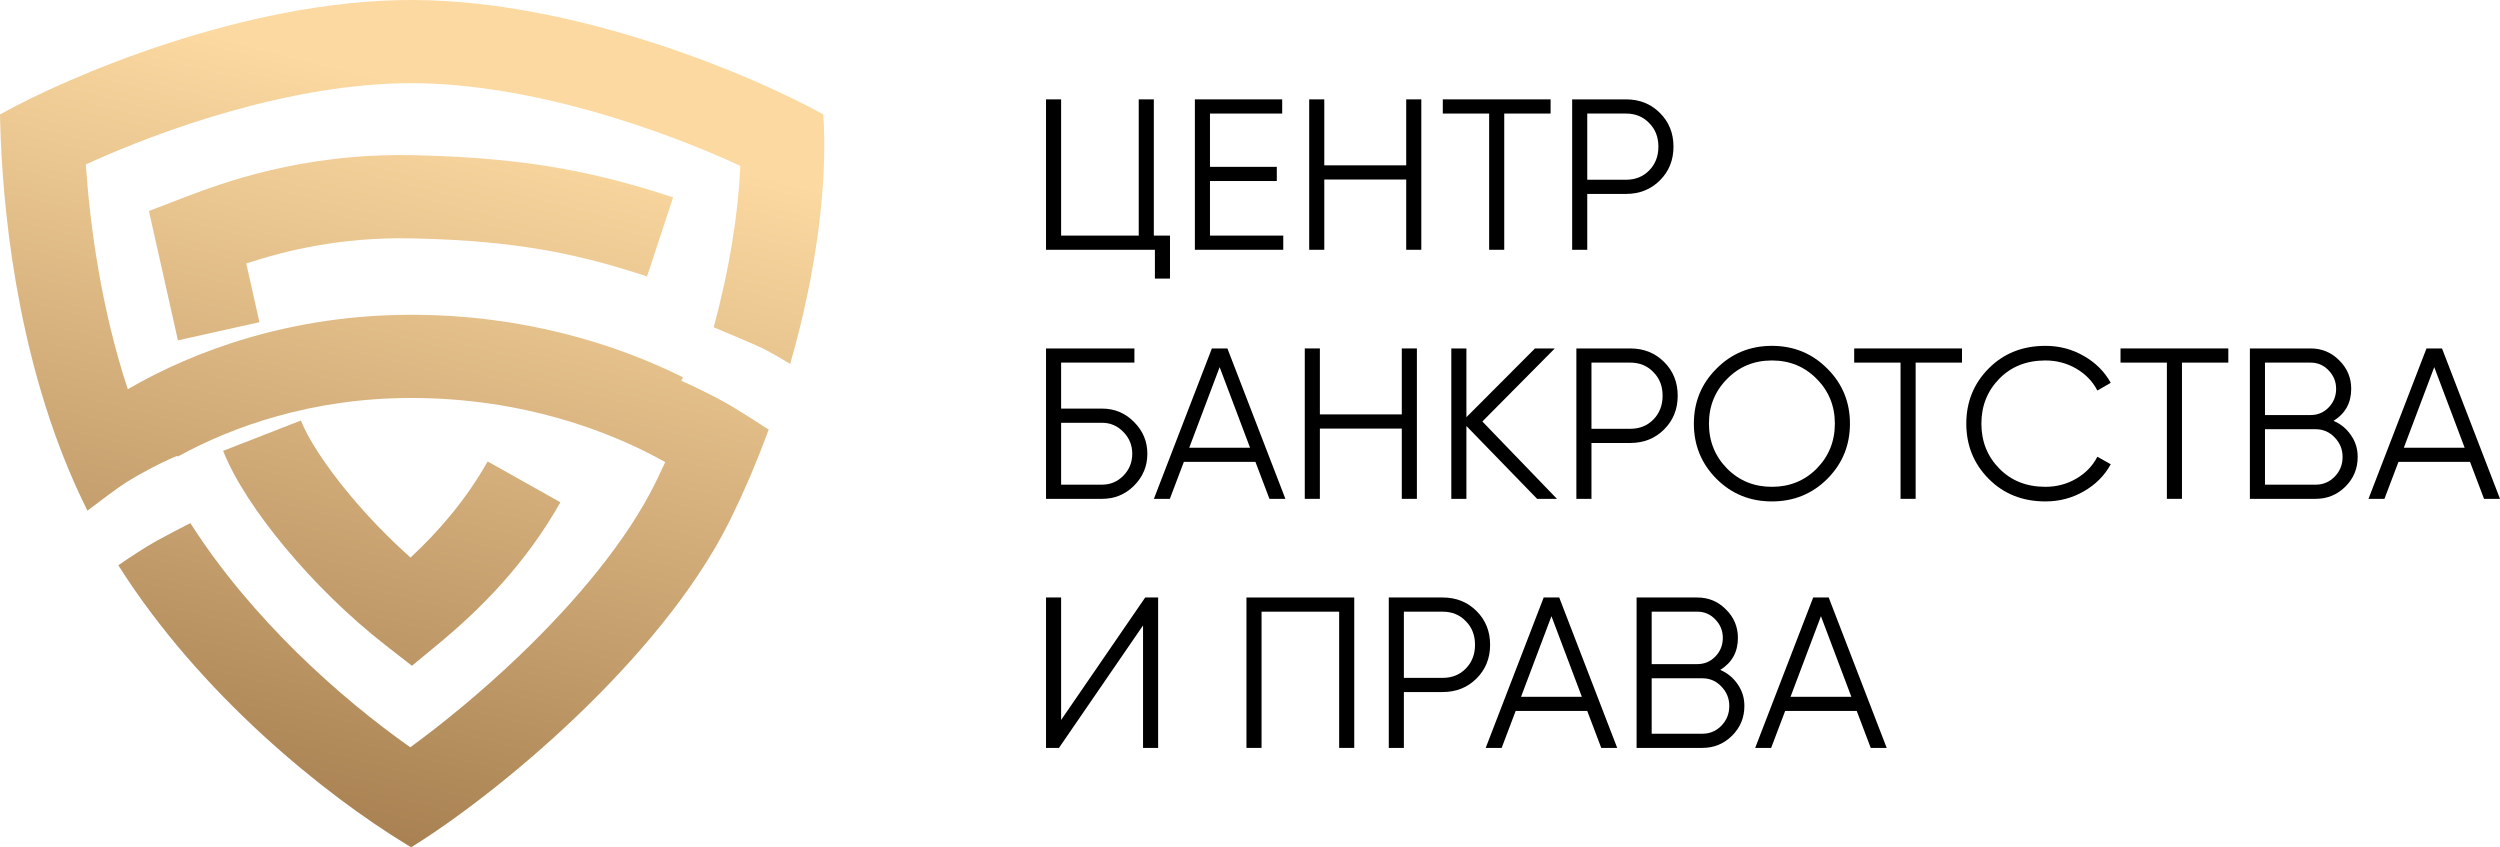 <?xml version="1.0" encoding="UTF-8"?> <svg xmlns="http://www.w3.org/2000/svg" width="478" height="162" viewBox="0 0 478 162" fill="none"><path d="M220.611 45.047H223.702V53.264H220.817V47.759H200V19H202.885V45.047H217.725V19H220.611V45.047Z" fill="black"></path><path d="M231.346 45.047H245.361V47.759H228.46V19H245.155V21.712H231.346V31.901H244.124V34.612H231.346V45.047Z" fill="black"></path><path d="M268.868 19H271.754V47.759H268.868V34.325H253.204V47.759H250.319V19H253.204V31.613H268.868V19Z" fill="black"></path><path d="M296.474 19V21.712H287.611V47.759H284.726V21.712H275.863V19H296.474Z" fill="black"></path><path d="M310.903 19C313.486 19 315.643 19.863 317.374 21.588C319.106 23.314 319.971 25.464 319.971 28.039C319.971 30.613 319.106 32.763 317.374 34.489C315.643 36.214 313.486 37.077 310.903 37.077H303.483V47.759H300.597V19H310.903ZM310.903 34.365C312.689 34.365 314.159 33.777 315.313 32.599C316.495 31.394 317.086 29.874 317.086 28.039C317.086 26.203 316.495 24.697 315.313 23.519C314.159 22.314 312.689 21.712 310.903 21.712H303.483V34.365H310.903Z" fill="black"></path><path d="M210.718 78.124C213.108 78.124 215.142 78.973 216.818 80.671C218.522 82.37 219.374 84.396 219.374 86.752C219.374 89.135 218.522 91.175 216.818 92.873C215.142 94.544 213.108 95.379 210.718 95.379H200V66.621H216.901V69.332H202.885V78.124H210.718ZM210.718 92.668C212.311 92.668 213.672 92.093 214.798 90.942C215.925 89.792 216.488 88.395 216.488 86.752C216.488 85.136 215.925 83.753 214.798 82.602C213.672 81.424 212.311 80.836 210.718 80.836H202.885V92.668H210.718Z" fill="black"></path><path d="M242.718 95.379L240.039 88.313H226.353L223.674 95.379H220.623L231.712 66.621H234.68L245.768 95.379H242.718ZM227.384 85.601H239.008L233.196 70.195L227.384 85.601Z" fill="black"></path><path d="M268.023 66.621H270.909V95.379H268.023V81.945H252.359V95.379H249.473V66.621H252.359V79.233H268.023V66.621Z" fill="black"></path><path d="M297.689 95.379H293.897L280.377 81.452V95.379H277.491V66.621H280.377V79.767L293.485 66.621H297.277L283.427 80.589L297.689 95.379Z" fill="black"></path><path d="M311.708 66.621C314.291 66.621 316.448 67.483 318.18 69.209C319.911 70.934 320.777 73.084 320.777 75.659C320.777 78.234 319.911 80.384 318.18 82.109C316.448 83.835 314.291 84.698 311.708 84.698H304.288V95.379H301.403V66.621H311.708ZM311.708 81.986C313.494 81.986 314.964 81.397 316.119 80.219C317.3 79.014 317.891 77.494 317.891 75.659C317.891 73.824 317.3 72.317 316.119 71.14C314.964 69.935 313.494 69.332 311.708 69.332H304.288V81.986H311.708Z" fill="black"></path><path d="M349.382 91.559C346.497 94.435 342.966 95.873 338.789 95.873C334.611 95.873 331.08 94.435 328.195 91.559C325.309 88.655 323.867 85.136 323.867 81C323.867 76.864 325.309 73.358 328.195 70.482C331.08 67.579 334.611 66.127 338.789 66.127C342.966 66.127 346.497 67.579 349.382 70.482C352.268 73.358 353.711 76.864 353.711 81C353.711 85.136 352.268 88.655 349.382 91.559ZM330.215 89.587C332.523 91.915 335.381 93.079 338.789 93.079C342.196 93.079 345.054 91.915 347.363 89.587C349.671 87.231 350.825 84.369 350.825 81C350.825 77.631 349.671 74.783 347.363 72.454C345.054 70.099 342.196 68.921 338.789 68.921C335.381 68.921 332.523 70.099 330.215 72.454C327.906 74.783 326.752 77.631 326.752 81C326.752 84.369 327.906 87.231 330.215 89.587Z" fill="black"></path><path d="M375.132 66.621V69.332H366.27V95.379H363.384V69.332H354.522V66.621H375.132Z" fill="black"></path><path d="M391.085 95.873C386.715 95.873 383.102 94.435 380.244 91.559C377.386 88.683 375.957 85.163 375.957 81C375.957 76.837 377.386 73.317 380.244 70.441C383.102 67.565 386.715 66.127 391.085 66.127C393.75 66.127 396.196 66.771 398.422 68.058C400.648 69.318 402.366 71.03 403.575 73.194L401.019 74.673C400.112 72.92 398.766 71.523 396.979 70.482C395.193 69.442 393.228 68.921 391.085 68.921C387.485 68.921 384.544 70.085 382.263 72.413C379.983 74.742 378.842 77.604 378.842 81C378.842 84.396 379.983 87.258 382.263 89.587C384.544 91.915 387.485 93.079 391.085 93.079C393.228 93.079 395.193 92.558 396.979 91.518C398.766 90.477 400.112 89.08 401.019 87.327L403.575 88.765C402.393 90.929 400.676 92.654 398.422 93.942C396.196 95.229 393.75 95.873 391.085 95.873Z" fill="black"></path><path d="M426.055 66.621V69.332H417.192V95.379H414.307V69.332H405.444V66.621H426.055Z" fill="black"></path><path d="M446.172 80.466C447.574 81.069 448.687 81.986 449.511 83.219C450.363 84.424 450.789 85.807 450.789 87.368C450.789 89.587 450.006 91.477 448.44 93.038C446.873 94.599 444.977 95.379 442.751 95.379H430.179V66.621H441.803C443.946 66.621 445.774 67.387 447.285 68.921C448.797 70.428 449.553 72.235 449.553 74.344C449.553 77.028 448.426 79.069 446.172 80.466ZM441.803 69.332H433.064V79.357H441.803C443.149 79.357 444.29 78.877 445.224 77.919C446.186 76.933 446.667 75.741 446.667 74.344C446.667 72.975 446.186 71.797 445.224 70.811C444.29 69.825 443.149 69.332 441.803 69.332ZM442.751 92.668C444.18 92.668 445.389 92.161 446.378 91.148C447.395 90.107 447.904 88.847 447.904 87.368C447.904 85.916 447.395 84.67 446.378 83.629C445.389 82.589 444.18 82.068 442.751 82.068H433.064V92.668H442.751Z" fill="black"></path><path d="M474.95 95.379L472.27 88.313H458.585L455.905 95.379H452.855L463.944 66.621H466.911L478 95.379H474.95ZM459.615 85.601H471.24L465.428 70.195L459.615 85.601Z" fill="black"></path><path d="M218.55 143V119.582L202.473 143H200V114.241H202.885V137.659L218.962 114.241H221.435V143H218.55Z" fill="black"></path><path d="M258.933 114.241V143H256.048V116.953H241.208V143H238.323V114.241H258.933Z" fill="black"></path><path d="M275.841 114.241C278.424 114.241 280.581 115.104 282.312 116.829C284.044 118.555 284.909 120.705 284.909 123.28C284.909 125.854 284.044 128.004 282.312 129.73C280.581 131.455 278.424 132.318 275.841 132.318H268.421V143H265.535V114.241H275.841ZM275.841 129.607C277.627 129.607 279.097 129.018 280.251 127.84C281.433 126.635 282.024 125.115 282.024 123.28C282.024 121.444 281.433 119.938 280.251 118.76C279.097 117.555 277.627 116.953 275.841 116.953H268.421V129.607H275.841Z" fill="black"></path><path d="M306.16 143L303.481 135.933H289.795L287.116 143H284.065L295.154 114.241H298.122L309.21 143H306.16ZM290.826 133.222H302.45L296.638 117.815L290.826 133.222Z" fill="black"></path><path d="M328.909 128.086C330.311 128.689 331.424 129.607 332.248 130.839C333.1 132.044 333.526 133.427 333.526 134.989C333.526 137.207 332.743 139.097 331.177 140.658C329.61 142.219 327.714 143 325.488 143H312.915V114.241H324.54C326.683 114.241 328.511 115.008 330.022 116.542C331.534 118.048 332.289 119.856 332.289 121.965C332.289 124.649 331.163 126.69 328.909 128.086ZM324.54 116.953H315.801V126.977H324.54C325.886 126.977 327.027 126.498 327.961 125.539C328.923 124.553 329.404 123.362 329.404 121.965C329.404 120.595 328.923 119.418 327.961 118.432C327.027 117.446 325.886 116.953 324.54 116.953ZM325.488 140.288C326.917 140.288 328.126 139.782 329.115 138.768C330.132 137.728 330.641 136.468 330.641 134.989C330.641 133.537 330.132 132.291 329.115 131.25C328.126 130.209 326.917 129.689 325.488 129.689H315.801V140.288H325.488Z" fill="black"></path><path d="M357.687 143L355.007 135.933H341.322L338.642 143H335.592L346.681 114.241H349.648L360.737 143H357.687ZM342.352 133.222H353.977L348.164 117.815L342.352 133.222Z" fill="black"></path><path d="M79.355 0.003C110.745 0.228 144.42 14.645 157.42 21.881C158.282 34.891 156.151 51.981 151.077 69.588C149.512 68.612 147.973 67.724 146.741 67.072C144.36 65.811 138.648 63.532 136.46 62.58C139.495 51.381 141.165 40.691 141.551 31.71C126.648 24.832 101.418 15.907 78.614 15.907C56.099 15.907 31.299 24.608 16.406 31.443C17.236 43.425 19.377 59.054 24.432 74.415C37.206 67.005 55.751 60.186 78.614 60.186C100.043 60.186 117.821 65.776 130.603 72.152L130.252 72.787C130.252 72.787 136.144 75.441 139.69 77.555C142.299 79.11 145.513 81.189 146.975 82.143C145.962 84.909 144.877 87.668 143.72 90.405L143.245 91.519C142.126 94.117 140.942 96.692 139.693 99.235L139.383 99.859C126.118 126.28 94.864 151.97 78.614 162L77.793 161.505C62.197 152.019 38.286 132.874 22.624 108.081C24.464 106.811 27.513 104.762 29.866 103.457C32.007 102.27 34.642 100.913 36.401 100.021C48.002 118.214 64.912 133.344 78.446 142.882C84.675 138.334 92.058 132.307 99.322 125.349C110.284 114.85 119.977 103.184 125.35 92.244L125.83 91.257C126.294 90.295 126.748 89.327 127.192 88.353C116.577 82.386 99.808 76.093 78.614 76.093C59.662 76.093 44.409 81.551 33.973 87.307L33.912 87.142C30.765 88.422 26.744 90.597 24.278 92.133C22.456 93.267 19.016 95.901 16.721 97.639C15.959 96.115 15.23 94.577 14.534 93.029L14.135 92.133C2.996 66.84 0.449 39.088 0.034 23.365L0 21.881C13.038 14.588 47.014 3.54131e-05 78.614 0L79.355 0.003ZM57.532 80.405C58.816 83.672 62.008 88.767 66.816 94.541C70.216 98.625 74.215 102.798 78.491 106.609C84.018 101.458 89.108 95.528 93.239 88.228L107.149 96.038C100.548 107.706 92.082 116.291 83.71 123.207L78.759 127.298L73.693 123.349C66.549 117.779 59.883 111.132 54.525 104.696C49.264 98.378 44.847 91.764 42.662 86.202L57.532 80.405ZM34.895 37.877C42.167 35.086 57.535 29.258 78.769 29.669L79.814 29.691C101.618 30.197 114.734 33.172 128.698 37.743L123.714 52.855C111.124 48.733 99.553 46.058 79.424 45.593L78.459 45.573C65.053 45.313 54.427 47.951 47.087 50.384L49.604 61.607L34.02 65.075L28.473 40.342L34.895 37.877Z" fill="url(#paint0_linear_3_7)"></path><defs><linearGradient id="paint0_linear_3_7" x1="15.742" y1="-1.11259e-06" x2="-67.459" y2="323.422" gradientUnits="userSpaceOnUse"><stop stop-color="#FCD9A1"></stop><stop offset="0.466" stop-color="#A0784A"></stop><stop offset="0.683" stop-color="#B9976C"></stop><stop offset="1" stop-color="#EDD3B4"></stop></linearGradient></defs></svg> 